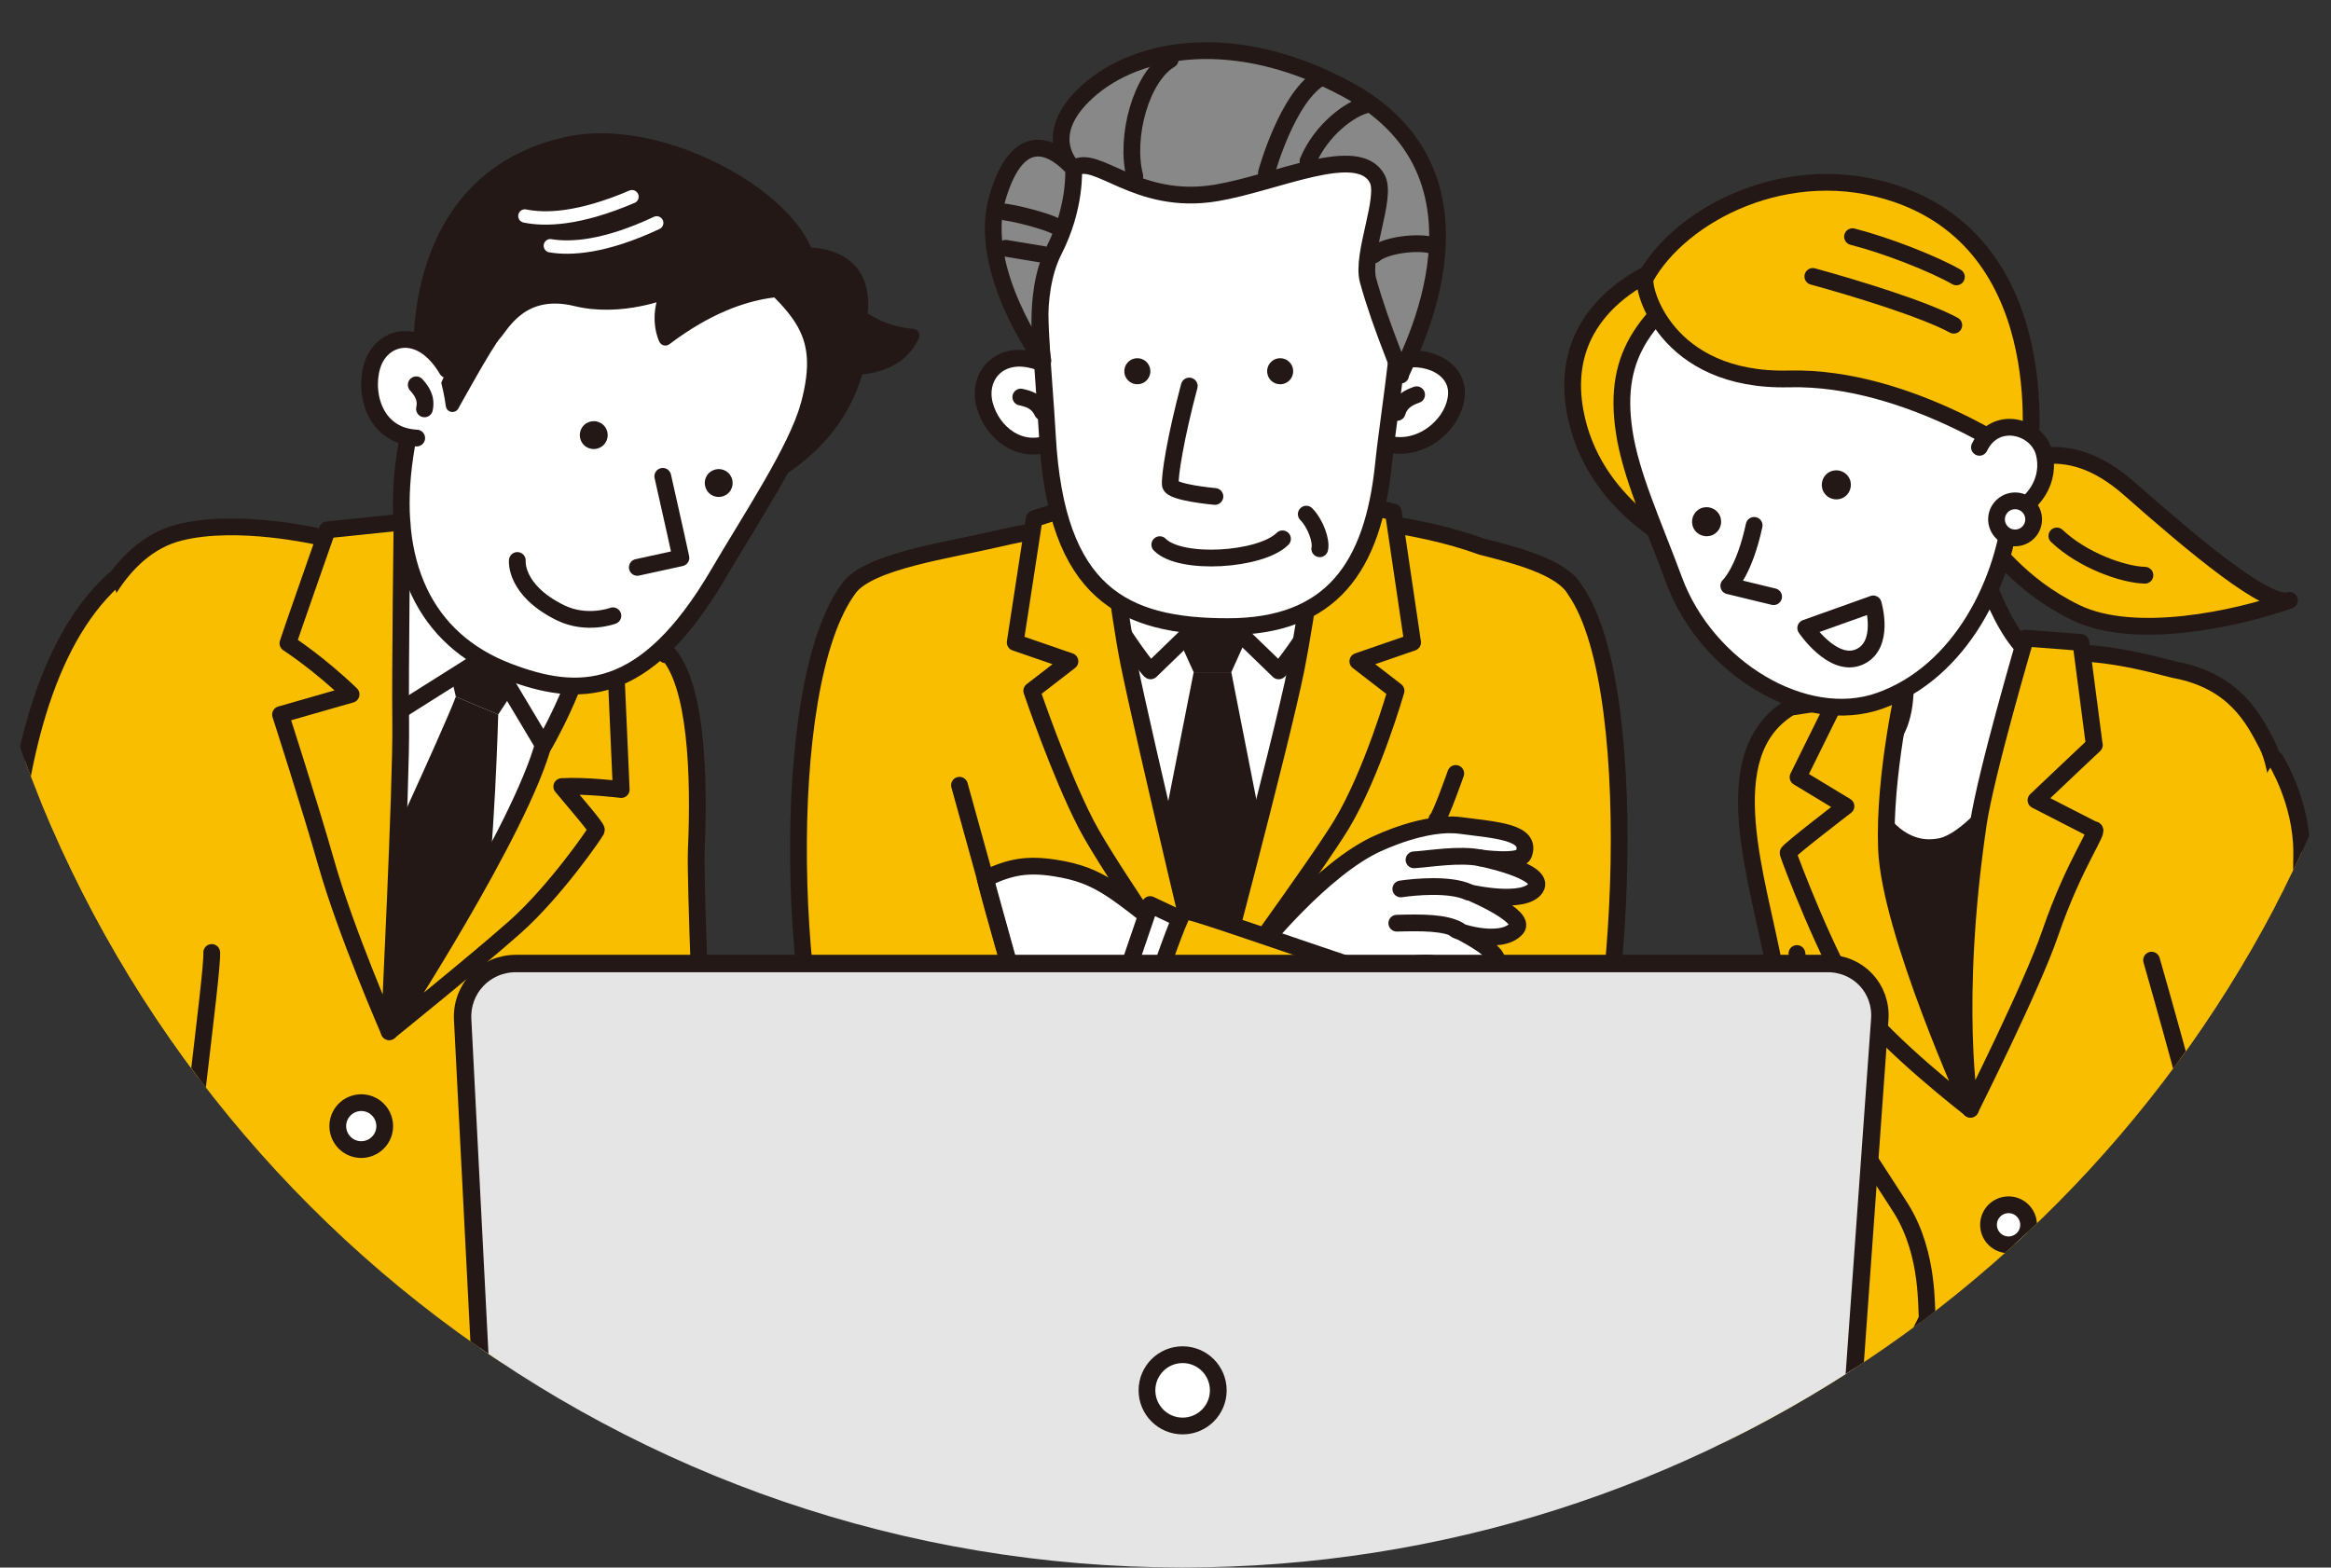 <svg xmlns="http://www.w3.org/2000/svg" xmlns:xlink="http://www.w3.org/1999/xlink" id="_&#x30EC;&#x30A4;&#x30E4;&#x30FC;_2" data-name="&#x30EC;&#x30A4;&#x30E4;&#x30FC; 2" viewBox="0 0 249.04 167.51"><rect x="0" y="0" width="249.04" height="167.51" fill="#333333" stroke="none"/><defs><style>      .cls-1, .cls-2, .cls-3, .cls-4 {        stroke-width: 0px;      }      .cls-1, .cls-5 {        fill: #231815;      }      .cls-6, .cls-2, .cls-7, .cls-8, .cls-9 {        fill: none;      }      .cls-6, .cls-5, .cls-10, .cls-11, .cls-7, .cls-8, .cls-9, .cls-12 {        stroke-linecap: round;        stroke-linejoin: round;      }      .cls-6, .cls-5, .cls-10, .cls-11, .cls-8, .cls-12 {        stroke: #231815;      }      .cls-6, .cls-10, .cls-11, .cls-7, .cls-12 {        stroke-width: 1.79px;      }      .cls-5, .cls-9 {        stroke-width: 1.43px;      }      .cls-10, .cls-3 {        fill: #fff;      }      .cls-11 {        fill: #f9be00;      }      .cls-7, .cls-9 {        stroke: #fff;      }      .cls-13 {        clip-path: url(#clippath);      }      .cls-8 {        stroke-width: 1.86px;      }      .cls-4 {        fill: #e5e5e6;      }      .cls-12 {        fill: #888;      }    </style><clipPath id="clippath"><path class="cls-2" d="m249.04,83.75c-19.18,49.03-66.9,83.75-122.72,83.75-59.73,0-110.17-39.75-126.32-94.23l11.3-21.67L55.26,8.99l30.41,4.13L102.26,0h36.52l32.22,14.44,33.92-.7,44.12,47.01v23Z"></path></clipPath></defs><g id="_&#x30EC;&#x30A4;&#x30E4;&#x30FC;_9" data-name="&#x30EC;&#x30A4;&#x30E4;&#x30FC; 9"><g class="cls-13"><g><g><polygon class="cls-11" points="160.08 116.92 107.75 116.92 105.92 96.06 162.64 96.06 160.08 116.92"></polygon><path class="cls-11" d="m168.28,63.05c-1.46-2.56-6.71-3.79-10.01-4.65-13.82-5.04-37.97-4.06-51.7-.83-5.15,1.21-13.69,2.37-15.84,5.24-7.96,10.6-6.31,48.13-.51,59.16,1.17,2.23,2.67,3.53,7.91,2.31.41,10.79,1.6,34.25,1.22,35.01-.47.94,15.45,2.15,29.25,2.56,18.09.53,35.16-2.55,35.16-2.55,0,0-.04-14.3.12-33.2,2.32-.49,3.12-1.37,3.78-2.32,5.45-7.89,8.33-49.74.62-60.73Z"></path><path class="cls-11" d="m153.51,87.57c.38-.25,2.02-4.92,2.02-4.92"></path><polyline class="cls-3" points="115.94 55.91 147.21 55.91 140.36 83.99 129.54 108.94 119.97 86.66 115.94 55.91"></polyline><g><polygon class="cls-1" points="131.55 71.83 127.53 71.83 124.45 65.03 134.62 65.03 131.55 71.83"></polygon><polygon class="cls-1" points="131.55 71.83 127.53 71.83 123.18 93.9 129.54 109.27 135.89 93.9 131.55 71.83"></polygon></g><rect class="cls-10" x="120.02" y="53.42" width="20.4" height="13.18"></rect><path class="cls-10" d="m129.77,65.07l6.84,6.62c.13.05,2.92-3.67,4.39-6.36,1.52-2.81,3.18-6.05,3.1-6.06l-3.35-3.74s-4.52,4.13-6.32,5.68c-1.81,1.55-4.64,3.87-4.64,3.87Z"></path><path class="cls-10" d="m129.77,65.07l-6.84,6.62c-.13.05-2.92-3.67-4.39-6.36-1.52-2.81-3.18-6.05-3.1-6.06l3.35-3.74s4.52,4.13,6.32,5.68c1.81,1.55,4.64,3.87,4.64,3.87Z"></path><path class="cls-11" d="m138.48,71.44c1.09-5.42,2.95-18.57,2.56-18.56l7.82,1.83,2.06,13.94-5.85,2.02,4.08,3.15s-2.51,8.77-5.81,14.26c-2.54,4.23-14.12,20.08-14.12,20.08,0,0,7.6-28.48,9.26-36.71Z"></path><path class="cls-11" d="m120.59,70.82c-1.09-5.42-2.63-17.94-2.25-17.94l-7.85,2.55-2.03,13.22,5.85,2.02-4.08,3.15s2.97,8.77,5.81,14.26c2.51,4.86,13.18,20.08,13.18,20.08,0,0-6.97-29.11-8.63-37.34Z"></path><circle class="cls-10" cx="129.86" cy="124.17" r="2.51" transform="translate(-17.79 226.54) rotate(-78.45)"></circle><path class="cls-10" d="m148.99,38.65c3.35-1.03,6.98.67,6.59,3.78-.39,3.11-3.92,5.93-7.37,4.99"></path><path class="cls-10" d="m149.27,44.07c.37-1.22,1.32-1.61,2.08-1.89"></path><path class="cls-10" d="m110.74,38.58c-4-1.25-6.34,1.63-5.55,4.66.8,3.04,3.83,5.41,7.13,4.03"></path><path class="cls-10" d="m111.37,44.03c-.53-1.16-1.52-1.43-2.31-1.6"></path><path class="cls-10" d="m111.58,25.1c-1.19,4.88-.06,14.51.32,21.44.93,16.95,8.19,20.42,19.28,20.42s15.5-6.37,16.63-17.35c.6-5.88,2.54-16.48,1.91-23.22-.8-8.54-5.79-16.4-22.06-15.39-10.24.64-13.91,5.29-16.07,14.1Z"></path><path class="cls-1" d="m122.9,39.58c.05.77-.53,1.43-1.3,1.48-.77.05-1.43-.53-1.48-1.3s.53-1.43,1.3-1.48c.77-.05,1.43.53,1.48,1.3Z"></path><path class="cls-1" d="m138.16,39.58c.05.77-.53,1.43-1.3,1.48-.77.05-1.43-.53-1.48-1.3-.05-.77.53-1.43,1.3-1.48.77-.05,1.43.53,1.48,1.3Z"></path><path class="cls-7" d="m110.78,20.16s-.93,4.67-1.74,6.41"></path><path class="cls-12" d="m114.7,18.03c2.4-1.78,6.66,4.04,15.27,2.58,6.4-1.08,15.13-5.34,17.17-1.51,1.07,2.01-1.74,8.09-.98,10.86,1.47,5.31,3.73,10.14,3.47,10.14-.4,0,12.23-20.82-5.66-30.52-11.91-6.46-22.42-4.63-27.76.18-5.34,4.8-1.51,8.28-1.51,8.28Z"></path><path class="cls-12" d="m114.7,18.03s.28,4.09-2.09,8.72c-2.45,4.8-1.19,11.8-1.19,11.8,0,0-7.13-9.67-4.86-17.41,2.27-7.74,6.13-5.38,8.14-3.11Z"></path><path class="cls-6" d="m139.74,17.23c1.47-3.47,4.54-5.56,6.01-5.96"></path><path class="cls-6" d="m135.3,18.47s2.26-8.28,5.91-10.23"></path><path class="cls-6" d="m146.77,27.24c1.2-1.07,4.72-1.47,6.23-1.02"></path><path class="cls-6" d="m107.4,22.66c1.91.27,5.39,1.29,5.66,1.69"></path><line class="cls-6" x1="107.45" y1="26.53" x2="111.45" y2="27.19"></line><path class="cls-6" d="m121.24,18.83c-1.07-4.18.66-10.59,3.78-12.46"></path><path class="cls-10" d="m123.91,58.2c2.19,2.25,10.79,1.7,13.11-.62"></path><path class="cls-10" d="m127.06,41.25c-1.47,5.5-2.13,9.73-2.02,10.56.11.83,4.76,1.24,4.76,1.24"></path><path class="cls-10" d="m139.56,54.94c1,1.02,1.64,2.88,1.44,3.7"></path><path class="cls-10" d="m115.52,106.05c5.3-.29,7.45,3.37,7.83,2.23.38-1.14,2.59-7.76,2.59-7.76-6.82-5.3-8.32-6.99-13.19-7.76-2.92-.46-4.8-.17-7.49,1.14.59,2.51,3.2,11.49,3.2,11.49,0,0,4.75.8,7.07.67Z"></path><path class="cls-10" d="m147.28,90.1s4.97-2.4,8.75-1.89c3.79.5,7.7.69,6.75,3.09-.38.97-4.61.38-4.61.38,0,0,7.11,1.41,5.89,3.22-1.2,1.78-6.71.57-6.71.57,0,0,5.74,2.46,4.69,3.72-1.68,2.02-6.96.19-6.59.06,0,0,5.45,2.63,4.35,3.77-1.55,1.61-4.46.36-6.65-.04-2.03-.37-5.97.88-6.86,1.51-.88.63-11.74-3.28-11.74-3.28,0,0,6.82-8.5,12.71-11.11Z"></path><line class="cls-6" x1="104.03" y1="107.08" x2="110.15" y2="105.75"></line><path class="cls-6" d="m130.53,113.04c-12.67,5.62-37.15,15.64-40.32,8.93"></path><line class="cls-6" x1="102.51" y1="83.91" x2="108.45" y2="105.37"></line><path class="cls-10" d="m155.82,99.38c-1.45-.82-3.94-.8-6.59-.73"></path><path class="cls-10" d="m156.92,95.34c-2.02-.93-5.77-.57-7.26-.35"></path><path class="cls-10" d="m158.18,91.68c-2.24-.47-5.51.11-7.11.2"></path><polyline class="cls-10" points="127.68 98.93 122.88 96.66 117.91 111.22 122.46 112.65"></polyline><path class="cls-11" d="m152.12,105.5c-.76.38-24.78-8.35-25.54-8.16-.76.19-6.06,16.91-6.06,16.91,0,0,41.58,17.57,47.13,9.53"></path></g><g><g><path class="cls-11" d="m75.12,114.64s-.87-20.63-.73-23.79c.36-8.1,0-17.87-3.16-21.15l-.11.27c-1.46-2.84-3.9-4.83-8-6.1-2.7-.84-27.74-6.5-29.11-6.53-.08,0-8.61-2-14.8-.45-6.74,1.68-9.8,9.87-10.42,13.1-1.19,6.2-9.82,22.66-5.67,28.7,8.43,18.7,14.61,70.19,14.61,70.19,0,0,35.33-1.48,37.61-.77-.35-1.42-2.5-24.64-1.07-33.57,0,0,1.73-4.32,4.14-10.6.11.45.21.85.31,1.17,1.25,3.93,17.11,29.21,17.11,29.21l17.04-9.29-17.75-30.38Z"></path><path class="cls-11" d="m54.26,168.16s-.01-.04-.07-.06c.02.08.04.1.07.06Z"></path></g><path class="cls-10" d="m51.29,47.64s-3.98,9.97-8.45,12.67c-4.47,2.7-4.21,2.73-4.21,2.73,0,0,4.28,18.34,9.86,20.16,7.27,2.38,13.6-8.01,13.6-8.01,0,0-3.3-.93-3.48-7.59-.19-6.65,5.2-12.81,5.2-12.81"></path><path class="cls-3" d="m62.96,73.16s-27.4-10.29-26.48-10.17c.92.12,4.28,47.2,4.28,47.2,0,0,16.48-14.57,17.49-19.82,1.01-5.24,2.99-15.81,4.72-17.21Z"></path><path class="cls-6" d="m41.63,62.72s-5.72,23.73-3.77,31.24c1.96,7.51,2.79,13.34,2.79,13.34,12.19-10.63,21.41-35.34,21.24-35.4"></path><polygon class="cls-1" points="56.8 70.9 47.1 67.48 48.7 74.45 53.23 76.35 56.8 70.9"></polygon><path class="cls-1" d="m53.23,76.35s-.38,14.37-1.53,22.12l-9.82,9.93-2.89-12.35s8.35-17.97,9.71-21.6l4.53,1.9Z"></path><path class="cls-11" d="m58.14,79.2c1.54-6.06,1.16-16.56,1.16-16.56l6.38,6.05.69,15.68s-3.76-.47-6.35-.32c1.49,1.8,3.81,4.44,3.7,4.66-.19.39-4.44,6.57-8.7,10.35-4.26,3.78-13.44,11.18-13.44,11.18,0,0,14.16-21.65,16.56-31.04Z"></path><path class="cls-10" d="m62.87,67.46l-2.9-4.27s-2.42,5.23-7.72,6.74l5.83,9.76s3.86-6.56,4.79-12.23Z"></path><path class="cls-10" d="m52.25,69.93l-10.05,6.34c-.16-.01-1.58-8.17-1.74-11.71-.17-3.68-.26-7.88-.17-7.85l5.36-2.2s2.62,6.56,3.71,9.07c1.1,2.52,2.88,6.35,2.88,6.35Z"></path><g><path class="cls-5" d="m91.96,33.84c2.6,1.91,5.55,2.01,5.55,2.01-1.21,2.72-4.01,3.38-5.95,3.49-.06.21-.12.43-.18.65-2.86,9.43-12.36,12.35-12.36,12.35l5.38-25.1s8.64-1.47,7.55,6.6Z"></path><path class="cls-10" d="m86.41,43.36c-1.27,4.69-6.25,12.13-9.64,17.93-7.89,13.48-15.02,13.32-22.5,10.46-8.96-3.43-12.7-11.67-11-23.08.84-5.66,3.44-15.45,7.82-20.31,4.38-4.86,19.38-8.86,26.76-2.23,7.38,6.64,10.86,8.76,8.57,17.23Z"></path><path class="cls-5" d="m44.94,38.25s-1.53-19.14,15.66-22.92c11.43-2.51,28.25,8.23,25.64,15.26-.35.93-6.06-1.25-15.15,5.62,0,0-1.12-2.2.21-5.05,0,0-4.88,2.04-9.77.85-5.78-1.41-7.82,2.78-8.67,3.7-.85.92-4.52,7.6-4.52,7.6,0,0-.64-5.18-2.23-5.53-1.59-.35-1.14.46-1.14.46"></path><path class="cls-10" d="m55.27,59.89s-.34,3.15,4.59,5.58c2.82,1.39,5.62.33,5.62.33"></path><path class="cls-10" d="m47.76,39.5c-2.78-4.69-6.72-3.64-7.85-.82-1.13,2.82-.17,7.89,4.61,8.13"></path><path class="cls-10" d="m70.81,50.9c1.07,4.68,1.94,8.71,1.94,8.71l-4.66,1.02"></path><path class="cls-1" d="m62.36,45.46c-.57.59-.55,1.54.04,2.11.59.57,1.54.55,2.11-.04.57-.59.55-1.54-.04-2.11-.59-.57-1.54-.55-2.11.04Z"></path><path class="cls-1" d="m75.71,50.58c-.57.59-.55,1.54.04,2.11.59.57,1.54.55,2.11-.04.57-.59.55-1.54-.04-2.11-.59-.57-1.54-.55-2.11.04Z"></path><path class="cls-10" d="m45.35,43.69c.26-1.21-.36-1.98-.88-2.57"></path><path class="cls-9" d="m67.52,21.02c-5.69,2.44-9.32,2.5-11.44,2.06"></path><path class="cls-9" d="m70.16,23.82c-5.6,2.63-9.24,2.8-11.36,2.44"></path></g><path class="cls-11" d="m30.76,68.73c.07-.3,4.21-12.11,4.21-12.11l7.98-.83s-.21,16.1-.14,21.48c.09,6.5-1.22,32.98-1.22,32.98,0,0-4.59-10.5-6.72-17.98-1.75-6.16-4.9-15.91-4.9-15.91l7.54-2.16c-3.5-3.37-6.75-5.46-6.75-5.46Z"></path><path class="cls-10" d="m41.02,120.98c-.36,1.34-1.73,2.13-3.07,1.78-1.34-.36-2.13-1.73-1.78-3.07.36-1.34,1.73-2.13,3.07-1.78,1.34.36,2.13,1.73,1.78,3.07Z"></path><path class="cls-11" d="m22.62,101.78c.15,2.17-3.19,25.71-2.79,29.1.62,5.26,8.67,30.19,8.67,30.19l-15.07,5.3S2.65,127.17,1.72,120.67c-.89-6.2-4.49-45.05,10.36-58.65"></path><path class="cls-11" d="m58.41,123.93s4.32-14.17,5.98-18.82"></path></g><g><path class="cls-1" d="m211.19,150.62s1.19,6.71,11.36,4.15c10.17-2.55,20.1-13.12,20.1-13.12,0,0-12.57-19.59-12.54-20.24.04-.65-.78-43.48-.78-43.48l-29.44,3.75s2.69,26.33,4.68,33.66,6.61,35.27,6.61,35.27Z"></path><path class="cls-11" d="m241.08,168.13s2.92-40.31,2.61-40.86c0,0-1.11-6.84-.71-11.08,1.19-12.89,1.82-31.67-.79-36.65-1.42-2.72-3.46-6.79-9.89-7.98-.98-.18-10.69-3.2-15.01-.95,0,0-11.95,20.06-6.77,47.92-16.25-30.57-7.57-44.74-7.57-44.74l-11.67,1.79c-8.34,5-3.37,18.54-1.67,28,1.31,7.27.87,21.33.6,22.52-.71,3.1-12.27,24.78-12.27,24.78l15.25,7.86s8.99-9.9,12.75-17.92c-.55,10.93-.8,27.28-.93,27.93l36.09-.6Z"></path><path class="cls-10" d="m210.83,57.47s2.31,9.51,6.18,12.49c3.87,2.98,4.52,3.87,4.52,3.87,0,0-8.8,15.51-14.17,16.62-7.01,1.45-9.65-9.65-9.65-9.65,0,0,4.85.69,5.72-5.48.87-6.17-3.06-12.29-3.06-12.29"></path><path class="cls-11" d="m223.75,79.61l-1.43-10.96-5.91-.46s-4.25,14.44-5.05,19.84c-2.84,19.31-.85,30.49-.85,30.49,0,0,6.58-13.11,8.52-18.77,2.64-7.7,5.5-11.29,4.65-11.08l-6.16-3.16c3.29-3.13,6.24-5.9,6.24-5.9Z"></path><path class="cls-11" d="m201.55,90.71c-.31-7.81,1.99-17.78,1.99-17.78l-6.91.95-4.53,9.17,5.12,3.1s-6.24,4.78-6.19,5c.09.4,4.34,11.65,7.4,16.01,3.06,4.36,12.08,11.34,12.08,11.34,0,0-8.61-18.97-8.96-27.8Z"></path><path class="cls-11" d="m243.09,81.16s2.82,4.44,2.82,9.92-.96,69.7-.96,69.7l-12.82-.16s5.15-25.84,4.91-29.89-7.17-28.13-7.17-28.13"></path><g><path class="cls-11" d="m211.47,51.19c3.81-1.83,9.05-5.13,16.05,1.05,6.99,6.17,14.82,12.71,17.08,11.91-5.7,2.01-16.57,4.36-22.83,1.31-6.26-3.05-8.89-7.44-9.59-7.65"></path><path class="cls-11" d="m219.75,57.27c2.74,2.6,7.06,4.14,9.41,4.2"></path><path class="cls-11" d="m179.44,27.88s-13.41,3.54-11.17,16.03c1.82,10.17,11.36,14.37,11.36,14.37l-.19-30.4Z"></path><path class="cls-10" d="m173.52,46.09c.7,4.7,3.07,9.79,5.35,15.94,3.47,9.36,13.95,15.71,21.97,12.85,8.65-3.08,13.44-12.78,14.1-21.13.44-5.58-1.58-15.4-5.28-20.62-3.7-5.22-17.82-10.82-25.74-5.22-7.92,5.6-11.67,9.68-10.4,18.17Z"></path><path class="cls-11" d="m175.81,29.66c-.51.91,2.02,11.17,15.34,10.83,12.9-.32,25.59,8.86,25.59,8.86,0,0,3.39-22.56-14.05-28.6-11.6-4.01-23.16,2.17-26.88,8.91Z"></path><path class="cls-1" d="m197.43,50.87c.52.68.38,1.66-.3,2.18-.68.52-1.66.38-2.18-.3-.52-.68-.38-1.66.3-2.18.68-.52,1.66-.38,2.18.3Z"></path><path class="cls-1" d="m183.57,54.81c.52.68.38,1.66-.3,2.18-.68.52-1.66.38-2.18-.3-.52-.68-.38-1.66.3-2.18.68-.52,1.66-.38,2.18.3Z"></path><path class="cls-6" d="m193.68,29.54c4.68,1.28,11.97,3.53,15.06,5.21"></path><path class="cls-6" d="m197.92,25.29c3.66.93,8.7,2.92,11.1,4.3"></path><path class="cls-10" d="m187.41,56.14c-1.07,4.97-2.71,6.46-2.71,6.46l4.79,1.16"></path><path class="cls-10" d="m200.13,64.53s1.34,4.42-1.48,5.67c-2.82,1.24-5.73-3.09-5.73-3.09l7.2-2.57Z"></path><path class="cls-10" d="m211.48,47.8c1.67-3.49,6.13-2.3,6.9.56.77,2.87-1.06,5.85-4.09,6.67"></path><path class="cls-10" d="m217.04,54.57c.51.97.15,2.16-.82,2.68-.97.51-2.16.15-2.68-.82s-.15-2.16.82-2.68c.97-.51,2.16-.15,2.68.82Z"></path></g><circle class="cls-10" cx="214.59" cy="130.88" r="2.14"></circle><path class="cls-11" d="m191.98,101.89s1.55,11.2,3.45,14.89c1.91,3.69,6.31,10.17,7.7,12.4,3.05,4.92,2.61,10.86,2.79,11.61"></path></g><g><g><path class="cls-4" d="m196.94,163.52c-.24,3.29-3.13,5.98-6.43,5.98H58.53c-3.3,0-6.14-2.7-6.31-5.99l-2.79-54.56c-.17-3.3,2.39-5.99,5.69-5.99h140.14c3.3,0,5.81,2.69,5.57,5.98l-3.91,54.57Z"></path><path class="cls-8" d="m196.94,163.52c-.24,3.29-3.13,5.98-6.43,5.98H58.53c-3.3,0-6.14-2.7-6.31-5.99l-2.79-54.56c-.17-3.3,2.39-5.99,5.69-5.99h140.14c3.3,0,5.81,2.69,5.57,5.98l-3.91,54.57Z"></path></g><circle class="cls-10" cx="126.35" cy="148.57" r="3.81"></circle></g></g></g></g></svg>